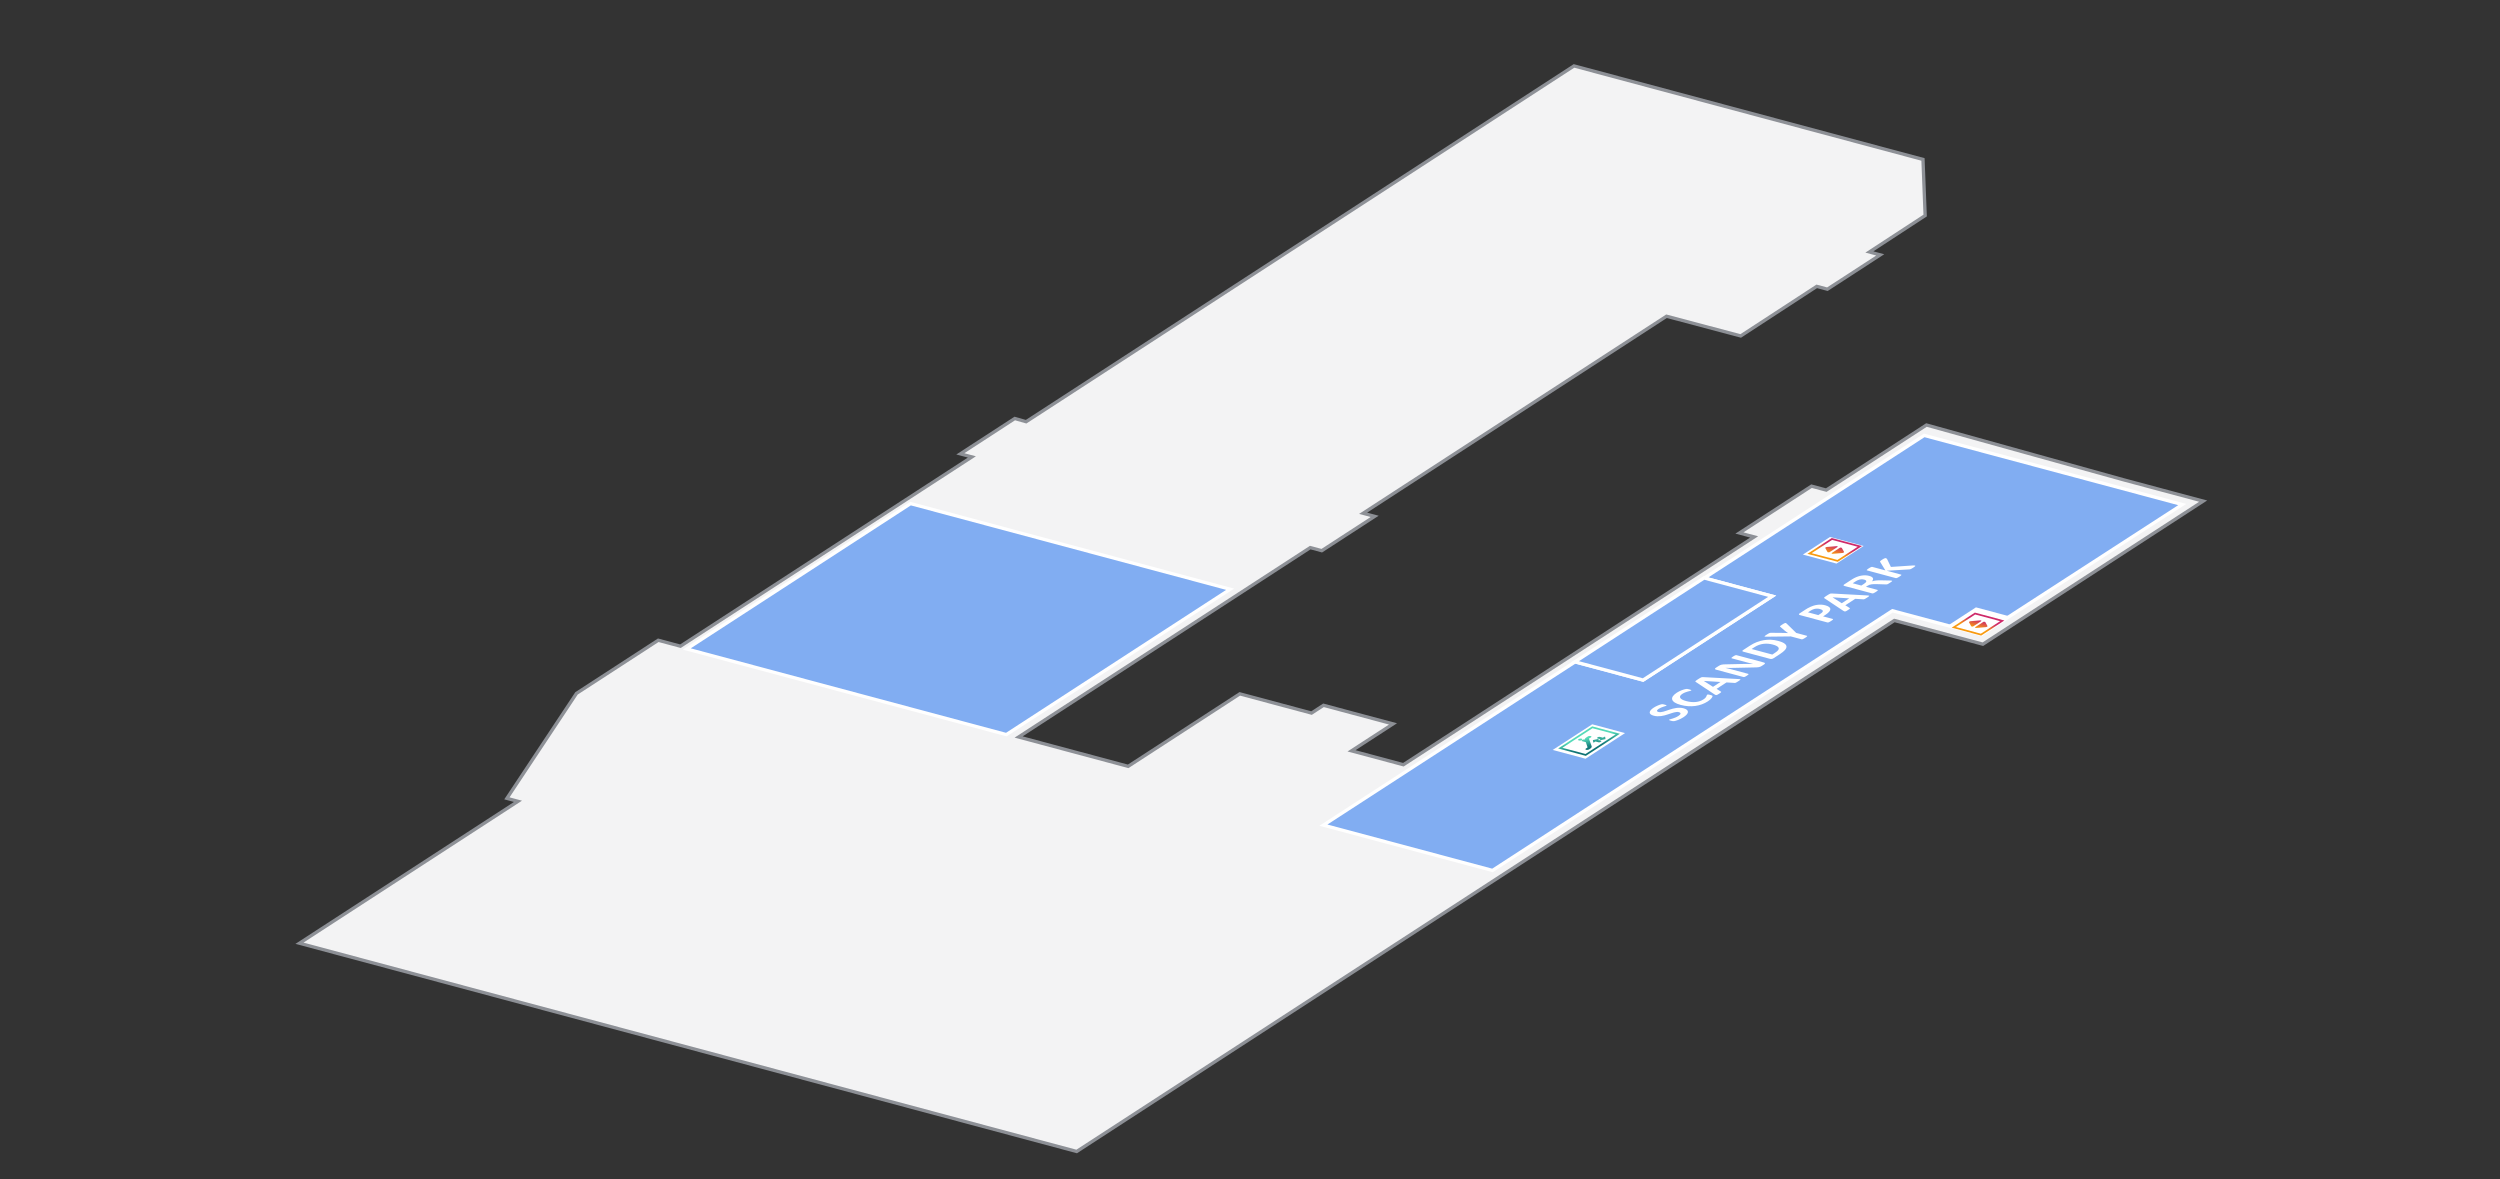 <?xml version="1.0" encoding="UTF-8"?> <svg xmlns="http://www.w3.org/2000/svg" width="1005" height="474" viewBox="0 0 1005 474" fill="none"><rect x="0" y="0" width="1005" height="474" fill="#333333" stroke="none"/><g clip-path="url(#clip0_280_5325)"><path d="M412.496 169.53L407.935 168.236L386.053 182.446L390.693 183.689L273.539 259.77L264.623 257.381L231.76 278.722L203.771 320.936L208.229 322.131L120.383 379.179L432.824 462.897L761.533 249.43L797.108 258.963L885.665 201.453L866.831 196.407L853.366 192.799L774.441 170.854L734.152 197.018L728.238 195.433L699.246 214.261L705.16 215.845L596.143 286.642L577.579 298.698L564.149 307.419L543.314 301.836L559.982 291.012L532.05 283.527L527.231 286.657L498.389 278.928L453.518 308.068L409.482 296.268L526.715 220.136L531.355 221.38L552.605 207.58L547.965 206.336L669.937 127.126L699.768 135.047L730.328 115.118L734.605 116.263L755.855 102.463L751.488 101.293L773.911 86.648L773.04 64.094L632.742 26.501L412.496 169.53Z" fill="#F3F3F4"></path><path d="M412.496 169.53L407.935 168.236L386.053 182.446L390.693 183.689L273.539 259.77L264.623 257.381L231.76 278.722L203.771 320.936L208.229 322.131L120.383 379.179L432.824 462.897L761.533 249.43L797.108 258.963L885.665 201.453L866.831 196.407L853.366 192.799L774.441 170.854L734.152 197.018L728.238 195.433L699.246 214.261L705.16 215.845L596.143 286.642L577.579 298.698L564.149 307.419L543.314 301.836L559.982 291.012L532.05 283.527L527.231 286.657L498.389 278.928L453.518 308.068L409.482 296.268L526.715 220.136L531.355 221.38L552.605 207.58L547.965 206.336L669.937 127.126L699.768 135.047L730.328 115.118L734.605 116.263L755.855 102.463L751.488 101.293L773.911 86.648L773.04 64.094L632.742 26.501L412.496 169.53Z" stroke="#8D9096" stroke-width="1.333" stroke-miterlimit="10"></path><path d="M685.145 232.371L712.415 239.678L660.51 273.386L633.199 266.069L633.212 266.06C579.877 300.66 532.014 331.709 532.014 331.709L599.979 349.92L760.74 245.521L796.497 255.102L877.256 202.823L843.41 193.754L834.13 191.268L773.534 175.031C763.707 181.406 727.043 205.191 685.145 232.371Z" fill="#81ADF2"></path><path d="M685.145 232.371L712.415 239.678L660.51 273.386L633.199 266.069L633.212 266.06C579.877 300.66 532.014 331.709 532.014 331.709L599.979 349.92L760.74 245.521L796.497 255.102L877.256 202.823L843.41 193.754L834.13 191.268L773.534 175.031C763.707 181.406 727.043 205.191 685.145 232.371Z" stroke="white" stroke-width="1.333" stroke-miterlimit="10"></path><path d="M676.794 284.735C677.436 284.907 677.896 285.126 678.174 285.391C678.452 285.656 678.576 285.948 678.548 286.267C678.514 286.584 678.34 286.919 678.029 287.272C677.716 287.625 677.289 287.978 676.747 288.329C676.38 288.568 676.004 288.78 675.618 288.967C675.237 289.152 674.879 289.309 674.543 289.44C674.202 289.569 673.895 289.673 673.624 289.751C673.358 289.825 673.148 289.875 672.995 289.899C672.842 289.923 672.674 289.926 672.49 289.906C672.305 289.882 672.068 289.831 671.778 289.753C671.582 289.701 671.424 289.653 671.303 289.611C671.181 289.568 671.091 289.529 671.031 289.493C670.976 289.453 670.951 289.417 670.959 289.383C670.964 289.345 670.995 289.308 671.05 289.272C671.126 289.222 671.287 289.167 671.53 289.107C671.774 289.042 672.068 288.955 672.413 288.846C672.757 288.738 673.135 288.601 673.542 288.434C673.949 288.262 674.353 288.047 674.753 287.787C675.015 287.617 675.215 287.454 675.353 287.301C675.486 287.145 675.557 287.004 675.566 286.876C675.582 286.745 675.531 286.628 675.412 286.526C675.293 286.424 675.114 286.34 674.874 286.276C674.597 286.202 674.296 286.181 673.968 286.215C673.635 286.246 673.287 286.31 672.923 286.408C672.557 286.501 672.174 286.617 671.773 286.755C671.367 286.892 670.946 287.033 670.509 287.177C670.074 287.322 669.628 287.455 669.17 287.579C668.707 287.701 668.236 287.795 667.758 287.863C667.279 287.925 666.791 287.95 666.295 287.937C665.798 287.925 665.294 287.851 664.783 287.713C664.197 287.556 663.776 287.359 663.522 287.119C663.266 286.875 663.151 286.611 663.179 286.327C663.206 286.038 663.362 285.734 663.65 285.414C663.943 285.091 664.333 284.772 664.819 284.456C665.071 284.292 665.345 284.134 665.641 283.983C665.936 283.831 666.232 283.694 666.526 283.573C666.821 283.451 667.1 283.347 667.364 283.263C667.628 283.178 667.819 283.126 667.937 283.108C668.055 283.089 668.144 283.08 668.204 283.081C668.271 283.079 668.347 283.084 668.434 283.097C668.519 283.105 668.621 283.123 668.74 283.15C668.853 283.175 668.992 283.209 669.155 283.253C669.338 283.302 669.487 283.347 669.602 283.388C669.722 283.425 669.813 283.462 669.873 283.498C669.938 283.531 669.971 283.564 669.97 283.599C669.976 283.631 669.947 283.666 669.887 283.705C669.826 283.744 669.688 283.795 669.468 283.856C669.249 283.918 668.992 283.998 668.7 284.095C668.4 284.191 668.085 284.309 667.751 284.451C667.413 284.59 667.091 284.758 666.79 284.953C666.555 285.106 666.384 285.249 666.278 285.381C666.167 285.512 666.11 285.632 666.11 285.742C666.107 285.847 666.16 285.941 666.263 286.025C666.372 286.104 666.517 286.168 666.7 286.217C666.971 286.29 667.271 286.312 667.597 286.284C667.926 286.251 668.274 286.187 668.645 286.09C669.015 285.989 669.407 285.868 669.818 285.727C670.225 285.585 670.645 285.441 671.081 285.297C671.517 285.153 671.969 285.018 672.438 284.893C672.901 284.766 673.374 284.67 673.858 284.604C674.336 284.536 674.824 284.509 675.321 284.521C675.811 284.532 676.302 284.604 676.794 284.735Z" fill="white"></path><path d="M687.605 279.38C687.762 279.422 687.892 279.462 687.995 279.499C688.096 279.532 688.179 279.564 688.245 279.596C688.305 279.627 688.349 279.66 688.379 279.692C688.408 279.725 688.43 279.772 688.445 279.831C688.455 279.889 688.428 279.989 688.367 280.133C688.311 280.274 688.21 280.44 688.066 280.632C687.921 280.82 687.721 281.027 687.467 281.255C687.219 281.48 686.91 281.713 686.537 281.955C685.81 282.427 685.024 282.819 684.181 283.13C683.336 283.441 682.453 283.661 681.533 283.791C680.606 283.919 679.649 283.951 678.661 283.887C677.673 283.823 676.668 283.655 675.647 283.382C674.607 283.103 673.805 282.777 673.239 282.405C672.673 282.032 672.332 281.632 672.216 281.205C672.101 280.777 672.201 280.33 672.52 279.863C672.844 279.392 673.37 278.921 674.097 278.448C674.392 278.256 674.705 278.079 675.035 277.917C675.366 277.754 675.693 277.611 676.018 277.487C676.341 277.358 676.655 277.249 676.961 277.16C677.268 277.072 677.501 277.016 677.66 276.993C677.818 276.965 677.939 276.95 678.023 276.948C678.108 276.945 678.201 276.951 678.306 276.963C678.411 276.976 678.526 276.997 678.651 277.026C678.782 277.051 678.935 277.087 679.111 277.134C679.3 277.185 679.456 277.232 679.577 277.274C679.699 277.317 679.787 277.358 679.842 277.397C679.896 277.437 679.923 277.474 679.922 277.51C679.922 277.544 679.896 277.578 679.847 277.61C679.765 277.663 679.608 277.716 679.376 277.77C679.136 277.821 678.849 277.895 678.514 277.99C678.178 278.081 677.817 278.203 677.431 278.355C677.045 278.503 676.659 278.701 676.276 278.949C675.855 279.223 675.578 279.495 675.446 279.766C675.313 280.031 675.315 280.291 675.452 280.543C675.588 280.79 675.857 281.023 676.259 281.242C676.662 281.46 677.191 281.656 677.847 281.832C678.565 282.025 679.252 282.151 679.907 282.211C680.561 282.266 681.176 282.262 681.752 282.201C682.333 282.136 682.875 282.018 683.379 281.846C683.882 281.67 684.345 281.445 684.766 281.172C685.149 280.923 685.429 280.694 685.607 280.486C685.78 280.276 685.901 280.09 685.972 279.928C686.048 279.763 686.099 279.626 686.124 279.518C686.155 279.405 686.206 279.326 686.277 279.28C686.331 279.244 686.387 279.219 686.446 279.205C686.504 279.19 686.581 279.186 686.679 279.192C686.777 279.198 686.899 279.216 687.049 279.246C687.192 279.274 687.378 279.319 687.605 279.38Z" fill="white"></path><path d="M684.936 273.734L684.929 273.739L688.625 276.108L691.637 274.152L684.936 273.734ZM698.783 272.972C699.075 272.99 699.295 273.011 699.444 273.036C699.593 273.061 699.672 273.102 699.681 273.16C699.684 273.216 699.615 273.295 699.475 273.398C699.34 273.502 699.138 273.642 698.871 273.816C698.592 273.997 698.367 274.137 698.195 274.237C698.035 274.335 697.902 274.407 697.795 274.454C697.682 274.499 697.583 274.525 697.5 274.532C697.417 274.541 697.323 274.54 697.219 274.533L694.048 274.338L690.059 276.928L691.777 278.006C691.843 278.044 691.889 278.084 691.914 278.126C691.938 278.162 691.927 278.212 691.883 278.276C691.838 278.334 691.747 278.413 691.612 278.512C691.483 278.608 691.3 278.732 691.066 278.884C690.814 279.048 690.608 279.173 690.446 279.261C690.285 279.348 690.143 279.4 690.018 279.417C689.888 279.433 689.765 279.417 689.65 279.371C689.533 279.325 689.397 279.251 689.243 279.149L681.666 274.115C681.592 274.065 681.544 274.017 681.525 273.972C681.5 273.925 681.518 273.867 681.579 273.798C681.64 273.724 681.752 273.631 681.915 273.519C682.072 273.406 682.29 273.258 682.569 273.077C682.892 272.867 683.155 272.702 683.36 272.581C683.557 272.458 683.727 272.368 683.869 272.311C684.01 272.249 684.137 272.212 684.25 272.202C684.368 272.189 684.504 272.187 684.657 272.198L698.783 272.972Z" fill="white"></path><path d="M709.09 266.329C709.235 266.368 709.342 266.417 709.412 266.476C709.482 266.534 709.516 266.599 709.515 266.669C709.519 266.736 709.489 266.807 709.423 266.885C709.355 266.958 709.27 267.028 709.166 267.095L708.247 267.692C708.055 267.817 707.866 267.919 707.68 267.999C707.499 268.076 707.292 268.139 707.058 268.186C706.823 268.229 706.553 268.26 706.249 268.278C705.938 268.295 705.557 268.306 705.104 268.311L696.742 268.494C696.249 268.503 695.727 268.506 695.178 268.504C694.623 268.501 694.096 268.49 693.597 268.473L693.582 268.483C694.057 268.591 694.527 268.702 694.993 268.816C695.45 268.929 695.919 269.049 696.398 269.177L702.797 270.892C702.861 270.909 702.901 270.935 702.918 270.97C702.941 271.001 702.933 271.047 702.895 271.107C702.856 271.161 702.782 271.232 702.675 271.319C702.568 271.406 702.416 271.513 702.219 271.641C702.028 271.765 701.86 271.866 701.714 271.943C701.57 272.019 701.447 272.076 701.343 272.114C701.234 272.15 701.141 272.17 701.064 272.174C700.986 272.179 700.915 272.173 700.852 272.156L689.859 269.21C689.562 269.131 689.416 269.024 689.418 268.889C689.421 268.749 689.532 268.607 689.75 268.466L690.908 267.714C691.115 267.579 691.312 267.471 691.5 267.39C691.678 267.308 691.871 267.244 692.074 267.199C692.285 267.149 692.523 267.115 692.792 267.097C693.054 267.077 693.359 267.066 693.71 267.064L700.25 266.92C700.64 266.914 701.026 266.909 701.406 266.905C701.785 266.897 702.161 266.892 702.535 266.892C702.903 266.89 703.265 266.889 703.621 266.889C703.977 266.889 704.33 266.891 704.681 266.894L704.689 266.889C704.231 266.782 703.757 266.667 703.268 266.546C702.783 266.422 702.324 266.3 701.889 266.184L696.151 264.647C696.089 264.63 696.047 264.604 696.03 264.569C696.013 264.534 696.023 264.487 696.062 264.427C696.101 264.367 696.176 264.294 696.29 264.21C696.398 264.123 696.549 264.015 696.746 263.888C696.932 263.767 697.098 263.668 697.243 263.591C697.38 263.513 697.501 263.458 697.605 263.425C697.713 263.389 697.808 263.369 697.885 263.365C697.963 263.36 698.034 263.367 698.096 263.384L709.09 266.329Z" fill="white"></path><path d="M712.662 259.11C712.083 258.954 711.484 258.849 710.865 258.794C710.252 258.735 709.632 258.742 709.004 258.814C708.381 258.884 707.764 259.025 707.152 259.237C706.538 259.444 705.901 259.763 705.239 260.193L704.147 260.902L712.466 263.131L713.591 262.4C714.182 262.016 714.591 261.67 714.82 261.36C715.048 261.049 715.12 260.76 715.035 260.491C714.95 260.217 714.708 259.966 714.309 259.74C713.917 259.509 713.369 259.299 712.662 259.11ZM714.809 257.637C715.931 257.938 716.764 258.279 717.307 258.66C717.849 259.036 718.134 259.447 718.162 259.891C718.191 260.335 717.982 260.811 717.537 261.32C717.093 261.823 716.399 262.38 715.458 262.991L712.922 264.638C712.742 264.755 712.529 264.839 712.283 264.888C712.036 264.933 711.774 264.918 711.498 264.844L700.834 261.986C700.557 261.912 700.418 261.82 700.42 261.71C700.419 261.594 700.51 261.478 700.691 261.36L703.415 259.591C704.362 258.976 705.293 258.49 706.208 258.133C707.122 257.771 708.056 257.511 709.008 257.355C709.96 257.194 710.922 257.135 711.895 257.18C712.867 257.225 713.839 257.377 714.809 257.637Z" fill="white"></path><path d="M722.078 254.435L726.378 255.587C726.442 255.604 726.48 255.632 726.491 255.67C726.509 255.705 726.493 255.753 726.442 255.815C726.391 255.877 726.304 255.957 726.181 256.054C726.063 256.148 725.901 256.262 725.693 256.397C725.479 256.536 725.294 256.647 725.139 256.731C724.983 256.815 724.845 256.881 724.726 256.929C724.613 256.974 724.515 257 724.43 257.008C724.348 257.016 724.275 257.011 724.212 256.994L719.911 255.842L710.341 255.943C710.005 255.948 709.757 255.945 709.598 255.932C709.438 255.914 709.356 255.877 709.353 255.821C709.35 255.76 709.426 255.673 709.584 255.559C709.734 255.444 709.96 255.289 710.261 255.094C710.513 254.93 710.718 254.802 710.88 254.709C711.045 254.614 711.19 254.542 711.316 254.495C711.434 254.447 711.542 254.418 711.637 254.408C711.738 254.395 711.851 254.388 711.978 254.386L716.165 254.424C716.57 254.428 716.988 254.437 717.419 254.451C717.855 254.463 718.308 254.479 718.776 254.499L718.792 254.488C718.555 254.33 718.331 254.172 718.12 254.014C717.906 253.857 717.707 253.706 717.522 253.561L715.7 252.004C715.627 251.959 715.581 251.916 715.563 251.876C715.543 251.831 715.555 251.776 715.6 251.713C715.644 251.649 715.732 251.57 715.861 251.474C715.991 251.379 716.173 251.254 716.409 251.101C716.721 250.899 716.97 250.745 717.159 250.64C717.347 250.529 717.506 250.464 717.635 250.444C717.763 250.418 717.878 250.434 717.977 250.49C718.076 250.547 718.19 250.638 718.319 250.762L722.078 254.435Z" fill="white"></path><path d="M731.645 244.831C731.216 244.716 730.797 244.664 730.388 244.675C729.98 244.686 729.614 244.736 729.29 244.825C728.966 244.914 728.682 245.023 728.437 245.153C728.191 245.278 727.956 245.414 727.732 245.559L726.812 246.157L730.962 247.269L731.931 246.64C732.276 246.415 732.51 246.214 732.632 246.037C732.76 245.855 732.803 245.69 732.763 245.544C732.714 245.396 732.596 245.261 732.408 245.141C732.213 245.019 731.959 244.915 731.645 244.831ZM733.722 243.317C734.409 243.501 734.923 243.725 735.267 243.987C735.61 244.25 735.786 244.546 735.796 244.874C735.8 245.202 735.636 245.559 735.306 245.948C734.981 246.332 734.468 246.752 733.768 247.207L732.881 247.783L736.784 248.829C736.848 248.846 736.886 248.873 736.898 248.911C736.915 248.946 736.899 248.995 736.849 249.056C736.798 249.118 736.714 249.196 736.596 249.29C736.477 249.383 736.312 249.5 736.099 249.638C735.891 249.773 735.705 249.885 735.546 249.972C735.39 250.056 735.254 250.12 735.142 250.165C735.027 250.21 734.93 250.236 734.845 250.244C734.763 250.251 734.69 250.247 734.626 250.23L723.623 247.282C723.328 247.203 723.172 247.101 723.159 246.977C723.145 246.847 723.247 246.712 723.466 246.569L725.969 244.944C726.221 244.78 726.471 244.629 726.721 244.49C726.969 244.346 727.291 244.181 727.683 243.995C728.07 243.808 728.522 243.636 729.04 243.478C729.565 243.317 730.092 243.203 730.625 243.134C731.15 243.065 731.675 243.045 732.198 243.075C732.717 243.103 733.223 243.183 733.722 243.317Z" fill="white"></path><path d="M736.692 240.122L736.684 240.128L740.381 242.496L743.393 240.54L736.692 240.122ZM750.539 239.36C750.831 239.378 751.052 239.399 751.2 239.425C751.348 239.449 751.428 239.491 751.437 239.548C751.44 239.604 751.371 239.684 751.23 239.787C751.096 239.891 750.894 240.031 750.627 240.204C750.348 240.386 750.122 240.526 749.951 240.626C749.791 240.723 749.658 240.796 749.55 240.842C749.438 240.887 749.339 240.914 749.256 240.921C749.172 240.929 749.079 240.929 748.975 240.921L745.804 240.727L741.815 243.317L743.533 244.395C743.599 244.433 743.645 244.472 743.67 244.515C743.693 244.551 743.683 244.601 743.639 244.665C743.594 244.723 743.503 244.801 743.368 244.901C743.238 244.996 743.056 245.121 742.821 245.274C742.57 245.437 742.364 245.562 742.202 245.65C742.041 245.737 741.899 245.789 741.774 245.806C741.643 245.821 741.521 245.806 741.406 245.76C741.289 245.714 741.154 245.639 740.999 245.538L733.422 240.503C733.347 240.454 733.3 240.406 733.282 240.36C733.256 240.313 733.274 240.256 733.335 240.187C733.396 240.112 733.507 240.02 733.671 239.908C733.828 239.794 734.046 239.647 734.325 239.466C734.648 239.256 734.911 239.091 735.116 238.97C735.313 238.847 735.483 238.757 735.625 238.7C735.766 238.637 735.893 238.601 736.006 238.591C736.124 238.577 736.26 238.576 736.413 238.587L750.539 239.36Z" fill="white"></path><path d="M749.434 233.019C749.031 232.911 748.612 232.871 748.176 232.9C747.739 232.929 747.284 233.045 746.81 233.249C746.669 233.312 746.517 233.387 746.357 233.474C746.201 233.558 746 233.68 745.754 233.84L744.786 234.469L748.254 235.398L749.354 234.684C749.66 234.485 749.887 234.3 750.035 234.129C750.176 233.956 750.249 233.8 750.251 233.66C750.246 233.518 750.175 233.393 750.039 233.286C749.9 233.179 749.699 233.09 749.434 233.019ZM760.516 233.436C760.586 233.454 760.634 233.478 760.663 233.505C760.685 233.531 760.67 233.575 760.62 233.637C760.57 233.699 760.472 233.783 760.325 233.889C760.179 233.996 759.97 234.138 759.696 234.316C759.467 234.464 759.276 234.582 759.127 234.668C758.978 234.753 758.846 234.819 758.733 234.863C758.618 234.902 758.519 234.926 758.436 234.934C758.346 234.94 758.253 234.94 758.155 234.934L754.472 234.82C754.047 234.813 753.661 234.812 753.313 234.818C752.964 234.826 752.643 234.852 752.347 234.899C752.052 234.94 751.776 235.007 751.519 235.099C751.263 235.19 751.018 235.311 750.789 235.46L750.116 235.897L754.776 237.146C754.839 237.163 754.877 237.191 754.889 237.228C754.907 237.264 754.891 237.312 754.84 237.373C754.789 237.435 754.705 237.513 754.587 237.607C754.469 237.701 754.304 237.818 754.091 237.956C753.883 238.091 753.697 238.202 753.536 238.289C753.381 238.373 753.247 238.437 753.132 238.482C753.019 238.527 752.921 238.553 752.837 238.561C752.754 238.569 752.681 238.565 752.617 238.548L741.511 235.572C741.234 235.497 741.096 235.405 741.096 235.295C741.096 235.179 741.186 235.063 741.366 234.946L744.116 233.16C744.395 232.979 744.631 232.831 744.824 232.717C745.017 232.604 745.197 232.501 745.364 232.41C745.86 232.152 746.363 231.935 746.873 231.76C747.387 231.582 747.901 231.454 748.413 231.375C748.925 231.291 749.433 231.259 749.938 231.279C750.434 231.297 750.926 231.371 751.411 231.501C751.821 231.611 752.149 231.741 752.397 231.893C752.644 232.039 752.811 232.205 752.901 232.389C752.99 232.574 753.004 232.776 752.943 232.995C752.88 233.215 752.745 233.447 752.537 233.692C752.784 233.613 753.038 233.546 753.301 233.491C753.571 233.432 753.856 233.388 754.159 233.359C754.461 233.324 754.783 233.303 755.126 233.294C755.462 233.284 755.828 233.284 756.221 233.294L759.527 233.359C759.848 233.37 760.08 233.381 760.219 233.394C760.354 233.405 760.453 233.419 760.516 233.436Z" fill="white"></path><path d="M769.817 227.352C769.886 227.371 769.932 227.398 769.957 227.435C769.979 227.466 769.966 227.516 769.916 227.582C769.866 227.644 769.777 227.726 769.647 227.826C769.518 227.927 769.343 228.051 769.119 228.196C768.762 228.428 768.489 228.59 768.299 228.685C768.114 228.776 767.955 228.836 767.821 228.865C767.692 228.891 767.564 228.905 767.438 228.906L758.424 229.435L764.228 230.99C764.298 231.009 764.342 231.035 764.36 231.07C764.377 231.104 764.364 231.154 764.319 231.217C764.269 231.279 764.184 231.357 764.066 231.451C763.948 231.545 763.783 231.661 763.57 231.8C763.362 231.935 763.177 232.046 763.015 232.133C762.86 232.217 762.726 232.281 762.612 232.326C762.492 232.369 762.388 232.396 762.299 232.408C762.215 232.416 762.14 232.41 762.07 232.392L750.548 229.304C750.477 229.286 750.435 229.259 750.416 229.224C750.405 229.186 750.424 229.136 750.475 229.074C750.526 229.012 750.609 228.934 750.727 228.841C750.85 228.743 751.016 228.627 751.224 228.492C751.437 228.353 751.622 228.242 751.778 228.158C751.933 228.075 752.068 228.01 752.182 227.965C752.295 227.92 752.394 227.894 752.477 227.886C752.561 227.878 752.636 227.884 752.706 227.903L757.914 229.298L755.826 225.885C755.782 225.838 755.762 225.79 755.767 225.741C755.765 225.69 755.792 225.632 755.848 225.567C755.904 225.502 755.994 225.423 756.119 225.331C756.243 225.238 756.411 225.123 756.625 224.984C756.844 224.842 757.033 224.728 757.194 224.64C757.355 224.553 757.496 224.488 757.617 224.445C757.735 224.396 757.836 224.368 757.92 224.36C758.003 224.353 758.076 224.357 758.139 224.374C758.245 224.403 758.332 224.448 758.395 224.511C758.46 224.573 758.547 224.681 758.655 224.836L760.138 227.906L768.843 227.325C769.222 227.316 769.467 227.316 769.578 227.326C769.687 227.33 769.767 227.339 769.817 227.352Z" fill="white"></path><path d="M494.516 236.874L404.538 295.306L276.068 260.883L366.047 202.45L494.516 236.874Z" fill="#81ADF2" stroke="white" stroke-width="1.333" stroke-miterlimit="10"></path><path d="M712.416 239.679L660.51 273.387L633.124 266.049L685.03 232.341L712.416 239.679Z" fill="#81ADF2" stroke="white" stroke-width="1.333" stroke-miterlimit="10"></path><path d="M624.194 301.478L640.073 291.166L653.266 294.701L637.387 305.013L624.194 301.478Z" fill="white"></path><path d="M782.794 251.648L794.328 244.158L807.612 247.718L796.078 255.208L782.794 251.648Z" fill="white"></path><path d="M724.76 222.938L735.662 215.858L749.185 219.482L738.282 226.562L724.76 222.938Z" fill="white"></path><path fill-rule="evenodd" clip-rule="evenodd" d="M640.325 297.529L640.32 297.532C640.293 297.551 640.297 297.569 640.341 297.581L640.474 298.415C640.395 298.466 640.486 298.491 640.657 298.464C640.748 298.488 640.827 298.437 640.906 298.386L641.381 298.077L642.657 298.419C642.84 298.468 643.18 298.414 643.338 298.312L643.655 298.106C643.813 298.003 643.789 297.852 643.607 297.803L642.33 297.461L642.726 297.204C642.805 297.152 642.805 297.152 642.793 297.077L642.61 297.028L640.5 297.478C640.417 297.491 640.356 297.51 640.325 297.529ZM642.956 297.556L643.139 297.605L645.249 297.154C645.42 297.127 645.498 297.076 645.407 297.052L645.275 296.218C645.354 296.166 645.263 296.142 645.092 296.169C645.001 296.144 644.922 296.196 644.843 296.247L644.368 296.555L643.092 296.213C642.909 296.164 642.569 296.218 642.411 296.321L642.094 296.527C641.936 296.629 641.96 296.781 642.142 296.83L643.419 297.172L643.023 297.429C642.944 297.48 642.944 297.48 642.956 297.556Z" fill="url(#paint0_linear_280_5325)"></path><path fill-rule="evenodd" clip-rule="evenodd" d="M634.681 297.661C635.045 297.759 635.556 297.678 635.872 297.472C636.189 297.267 636.153 297.039 635.788 296.942C635.423 296.844 634.912 296.925 634.596 297.13C634.279 297.336 634.316 297.563 634.681 297.661ZM638.83 301.24L639.383 300.881C639.779 300.624 639.901 300.294 639.853 299.99L638.756 296.938C638.835 296.887 638.914 296.836 638.993 296.784L639.547 296.425C639.863 296.219 639.827 295.992 639.462 295.894C639.098 295.796 638.587 295.877 638.27 296.083L637.716 296.442C637.084 296.853 637.041 297.132 637.156 297.308L636.974 297.259C636.791 297.21 636.451 297.264 636.292 297.367L635.897 297.624C635.739 297.727 635.763 297.878 635.945 297.927L637.495 298.343L638.162 300.336C638.265 300.436 638.107 300.539 638.107 300.539L637.553 300.898C637.236 301.104 637.273 301.331 637.637 301.429C638.002 301.527 638.513 301.446 638.83 301.24ZM640.063 291.991L651.187 294.972L637.501 303.86L626.376 300.879L640.063 291.991ZM640.183 292.749L628.079 300.609L637.38 303.102L649.484 295.241L640.183 292.749Z" fill="url(#paint1_linear_280_5325)"></path><path fill-rule="evenodd" clip-rule="evenodd" d="M733.928 220.045L733.921 220.05L733.913 220.054C733.76 220.156 733.697 220.281 733.799 220.38L734.654 221.916C734.666 221.991 734.849 222.04 735.11 222.038C735.122 222.114 735.372 222.035 735.451 221.984L738.616 219.929C738.774 219.826 738.762 219.75 738.75 219.674C738.647 219.574 738.555 219.55 738.294 219.552L734.59 219.866C734.333 219.869 734.087 219.945 733.928 220.045ZM741.141 222.136L741.149 222.132L741.156 222.127C741.309 222.025 741.372 221.901 741.271 221.801L740.415 220.266C740.403 220.19 740.221 220.141 739.959 220.144C739.856 220.043 739.777 220.095 739.619 220.197L736.454 222.252C736.296 222.355 736.308 222.431 736.319 222.507C736.423 222.607 736.514 222.632 736.775 222.63L740.48 222.315C740.737 222.313 740.983 222.237 741.141 222.136ZM726.961 222.394L736.376 216.28L748.504 219.53L738.777 225.847L726.564 222.652L726.961 222.394ZM736.497 217.039L728.27 222.381L738.647 225.095L746.801 219.8L736.497 217.039Z" fill="url(#paint2_linear_280_5325)"></path><path fill-rule="evenodd" clip-rule="evenodd" d="M791.692 249.877L791.685 249.882L791.677 249.886C791.524 249.988 791.461 250.113 791.563 250.212L792.418 251.748C792.43 251.823 792.613 251.872 792.874 251.87C792.886 251.946 793.057 251.919 793.215 251.816L796.38 249.761C796.538 249.658 796.526 249.582 796.513 249.506C796.41 249.406 796.319 249.382 796.058 249.384L792.354 249.698C792.096 249.701 791.851 249.776 791.692 249.877ZM797.295 250.003L797.291 250.005L794.127 252.06L794.119 252.065C793.969 252.165 793.981 252.24 793.993 252.314C794.096 252.415 794.187 252.439 794.449 252.437L798.152 252.123C798.414 252.12 798.663 252.042 798.821 251.939C798.98 251.836 799.047 251.709 798.943 251.609L798.088 250.073C798.077 249.998 797.893 249.949 797.632 249.951C797.62 249.877 797.378 249.951 797.295 250.003ZM784.962 252.072L793.902 246.267L805.757 249.443L796.421 255.505L784.567 252.329L784.962 252.072ZM794.023 247.025L786.27 252.06L796.3 254.747L804.054 249.712L794.023 247.025Z" fill="url(#paint3_linear_280_5325)"></path></g><defs><linearGradient id="paint0_linear_280_5325" x1="634.632" y1="305.219" x2="634.667" y2="291.822" gradientUnits="userSpaceOnUse"><stop stop-color="#107375"></stop><stop offset="0.169" stop-color="#167C7B"></stop><stop offset="0.439" stop-color="#27968C"></stop><stop offset="0.788" stop-color="#43BFA7"></stop><stop offset="0.988" stop-color="#55DAB9"></stop><stop offset="1" stop-color="#55DAB9"></stop></linearGradient><linearGradient id="paint1_linear_280_5325" x1="637.583" y1="301.557" x2="636.432" y2="296.647" gradientUnits="userSpaceOnUse"><stop stop-color="#107375"></stop><stop offset="0.212" stop-color="#167C7B"></stop><stop offset="0.412" stop-color="#27968C"></stop><stop offset="0.702" stop-color="#43BFA7"></stop><stop offset="0.91" stop-color="#55DAB9"></stop><stop offset="1" stop-color="#55DAB9"></stop></linearGradient><linearGradient id="paint2_linear_280_5325" x1="733.545" y1="221.758" x2="734.423" y2="218.482" gradientUnits="userSpaceOnUse"><stop stop-color="#F89A10"></stop><stop offset="1" stop-color="#CE2A6A"></stop></linearGradient><linearGradient id="paint3_linear_280_5325" x1="791.312" y1="251.505" x2="792.147" y2="248.389" gradientUnits="userSpaceOnUse"><stop stop-color="#F89A10"></stop><stop offset="1" stop-color="#CE2A6A"></stop></linearGradient><clipPath id="clip0_280_5325"><rect width="639" height="485" fill="white" transform="matrix(0.839 -0.545 0.966 0.259 0 348.024)"></rect></clipPath></defs></svg> 